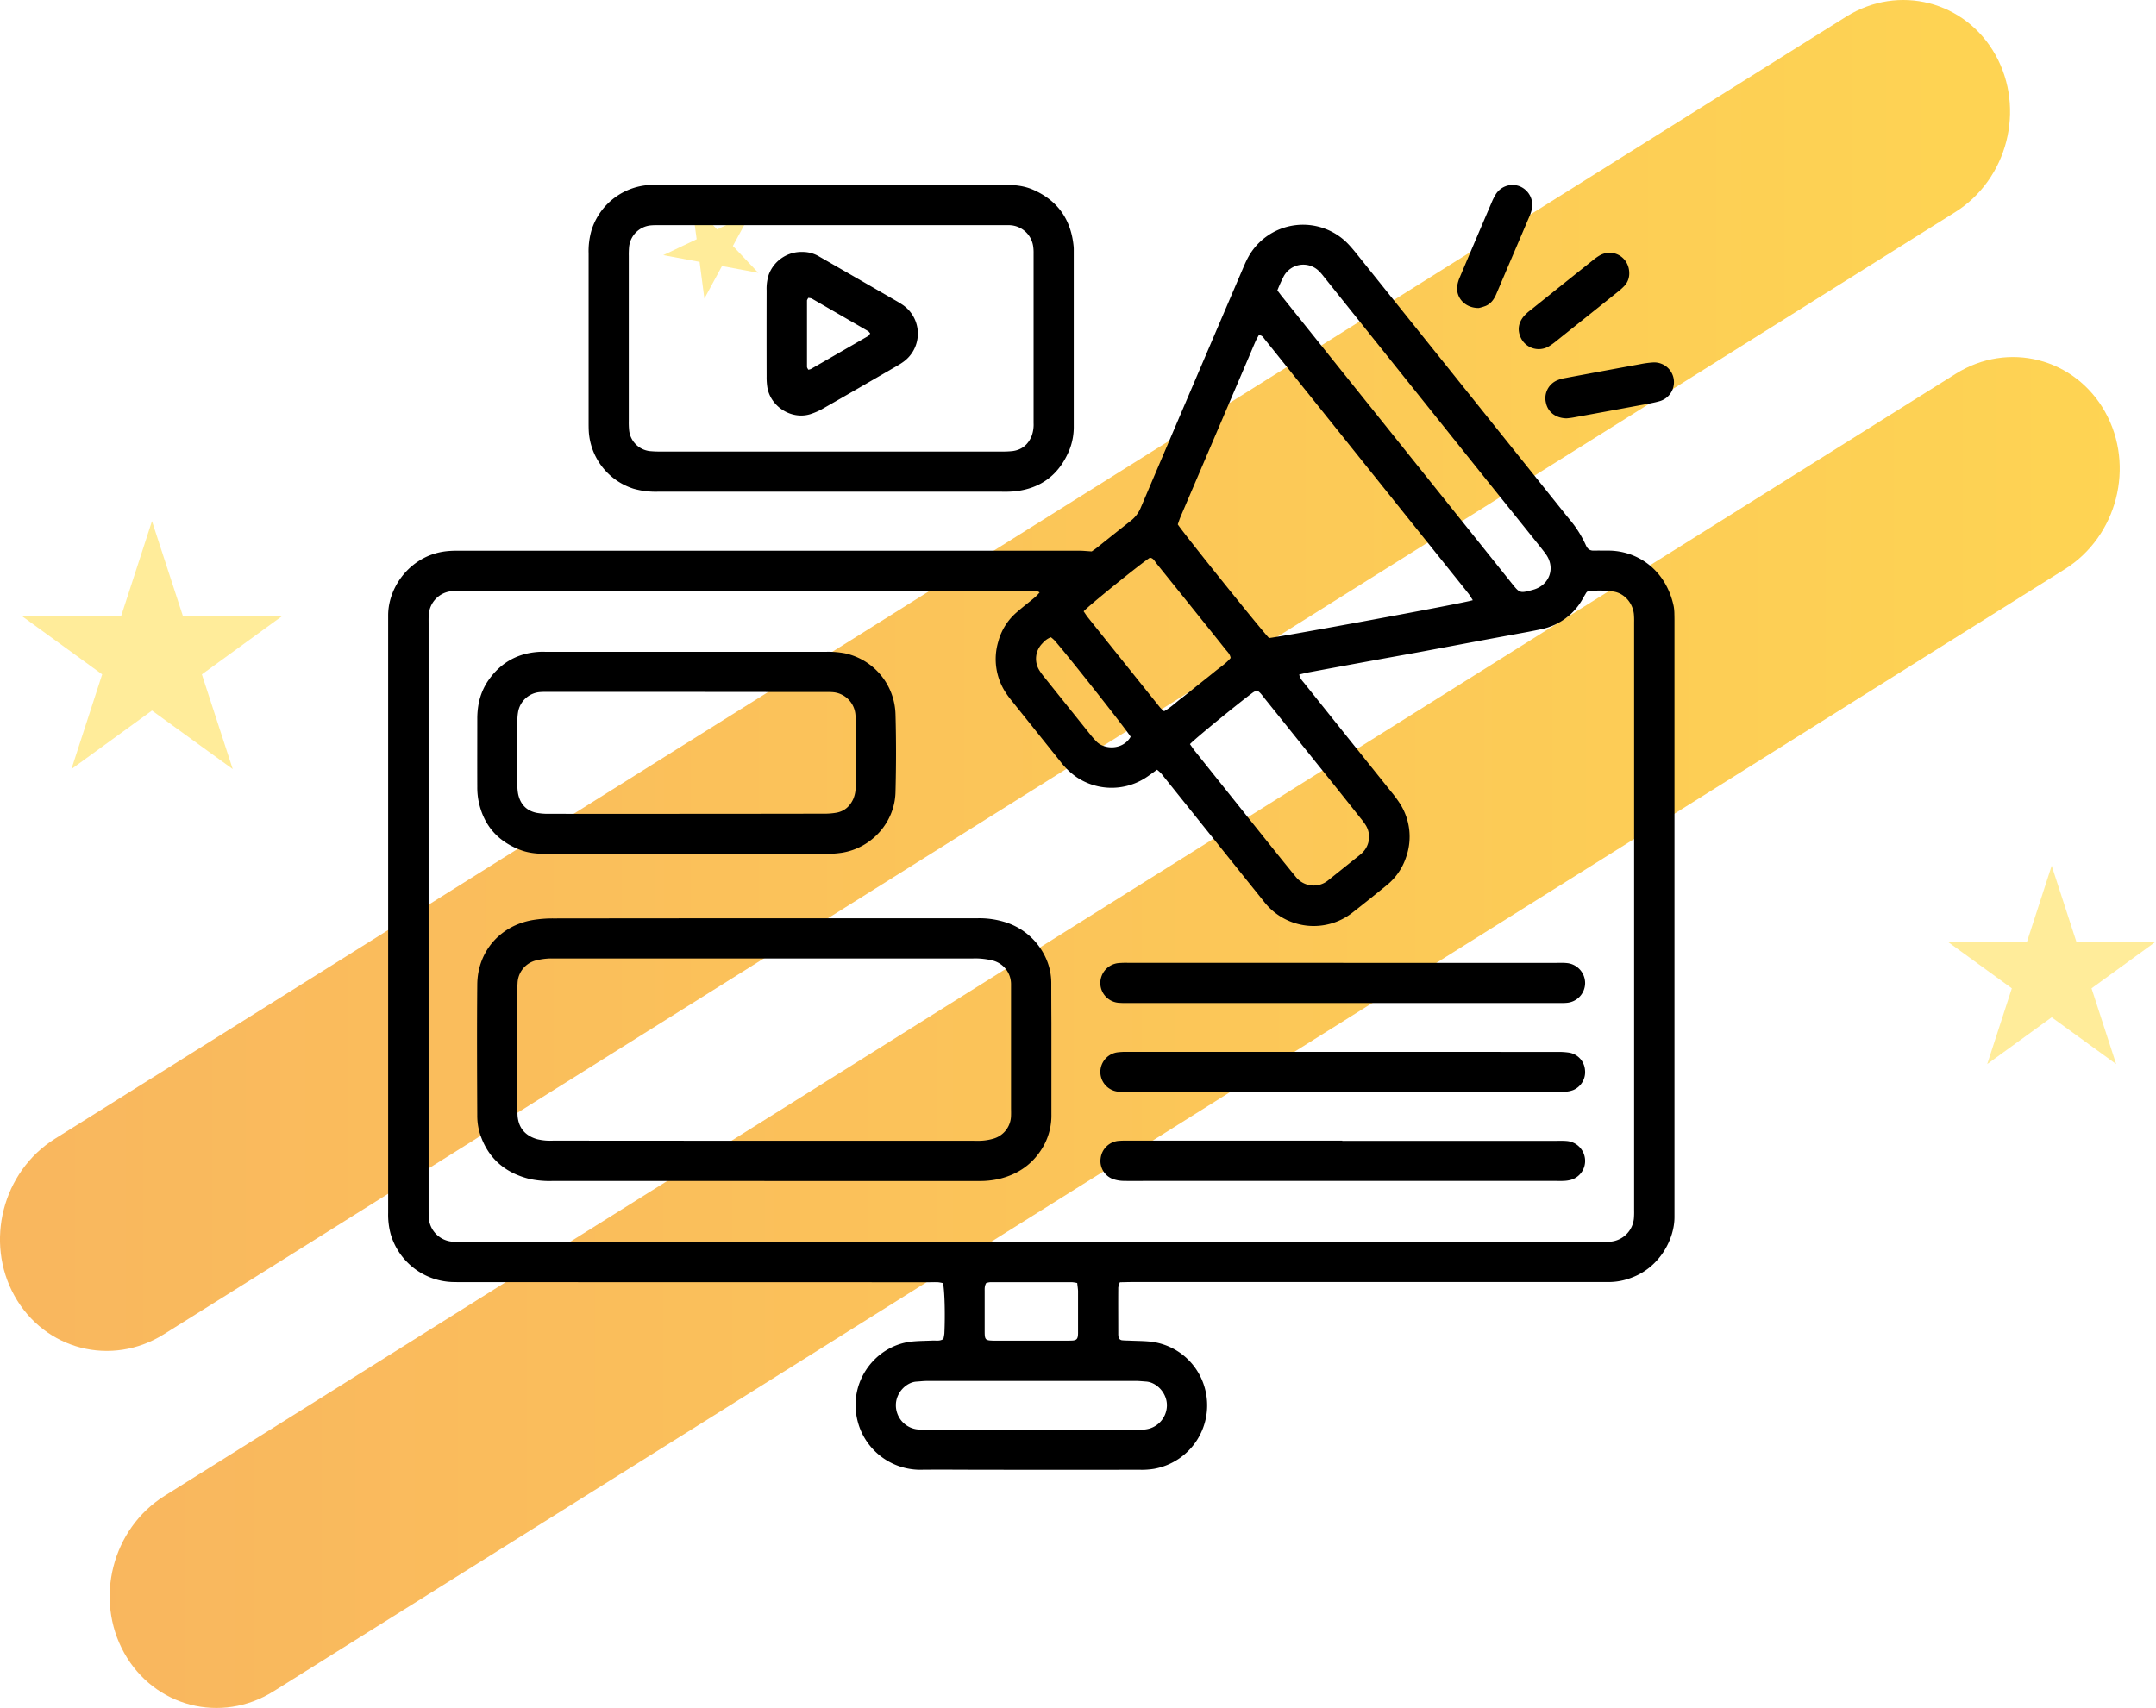 <svg xmlns="http://www.w3.org/2000/svg" xmlns:xlink="http://www.w3.org/1999/xlink" viewBox="0 0 1187.6 941.03"><defs><style>.cls-1,.cls-2{fill-opacity:0.7;}.cls-1{fill:url(#linear-gradient);}.cls-2{fill:url(#linear-gradient-2);}.cls-3{fill:#ffda36;fill-opacity:0.5;}</style><linearGradient id="linear-gradient" y1="372.16" x2="1107.22" y2="372.16" gradientUnits="userSpaceOnUse"><stop offset="0" stop-color="#f7981a"/><stop offset="1" stop-color="#fec20a"/></linearGradient><linearGradient id="linear-gradient-2" x1="60.41" y1="568.87" x2="1167.63" y2="568.87" xlink:href="#linear-gradient"/></defs><title>Asset 1</title><g id="Layer_2" data-name="Layer 2"><g id="Layer_1-2" data-name="Layer 1"><path class="cls-1" d="M30.24,627.44,1016.94,9.18c28.85-18.08,65.68-8.63,82.26,21.11h0c16.58,29.74,6.63,68.5-22.22,86.58L90.28,735.13C61.43,753.21,24.6,743.76,8,714H8C-8.56,684.28,1.39,645.52,30.24,627.44Z"/><path class="cls-2" d="M90.65,824.16,1077.36,205.9c28.85-18.08,65.67-8.63,82.25,21.11h0c16.58,29.74,6.63,68.5-22.22,86.58L150.69,931.85c-28.85,18.08-65.68,8.63-82.26-21.11h0C51.85,881,61.8,842.24,90.65,824.16Z"/><path class="cls-3" d="M1130.14,477l13.56,41.74h43.9l-35.51,25.8,13.56,41.74-35.51-25.79-35.51,25.79,13.56-41.74-35.51-25.8h43.9Z"/><path class="cls-3" d="M413.42,117.62l-9.73,17.9,14,14.79-20-3.72L388,164.5l-2.65-20.21-20-3.72,18.4-8.76L381,111.6l14,14.79Z"/><path class="cls-3" d="M83.72,287.13l17,52.18h54.86l-44.38,32.25,17,52.18L83.72,391.49,39.34,423.74l16.95-52.18L11.9,339.31H66.77Z"/><path d="M519.64,737.76a21.32,21.32,0,0,0,.56-3.12c.49-10.59.13-23.84-.78-27.68a20.34,20.34,0,0,0-2.7-.49c-1.66-.08-3.33,0-5,0l-255.83-.05c-2.33,0-4.67,0-7-.07a36.78,36.78,0,0,1-33.65-26.24,41,41,0,0,1-1.43-11.85q0-46.53,0-93.07l0-229.15c0-2.33,0-4.67,0-7,0-16.27,13-33.48,32.54-35.38,2.15-.21,4.33-.25,6.5-.25q170.72,0,341.43,0c2.15,0,4.29.24,7.09.4.53-.38,1.64-1.09,2.67-1.91,6.28-5,12.49-10,18.81-14.94a18,18,0,0,0,5.61-7.46q27.81-65.34,55.78-130.62c.85-2,1.7-4,2.66-5.92a34.44,34.44,0,0,1,56-8.24c1.47,1.58,2.87,3.24,4.23,4.94q57.74,72,115.46,144.09c2,2.47,4.09,4.86,5.83,7.5a60.09,60.09,0,0,1,5.12,9.12c1,2.22,2.26,3.09,4.54,3,2.5-.06,5,0,7.51,0,15.62-.15,31.9,9.95,36.33,30.57a25.62,25.62,0,0,1,.39,4.47c.07,2.17.05,4.34.05,6.51l0,320.21c0,1.84,0,3.67,0,5.51,0,11.87-7.94,27.62-23.83,33.39a34.58,34.58,0,0,1-12.23,2.33c-2.5,0-5,0-7.51,0H624c-2.32,0-4.64.08-7.13.13a12,12,0,0,0-.89,2.94c-.07,8.51,0,17,0,25.52a8.25,8.25,0,0,0,.12,1.49,2.19,2.19,0,0,0,2,2c1.48.16,3,.14,4.49.21,3.83.18,7.68.15,11.48.58a35.06,35.06,0,0,1,29.59,25.6,35.53,35.53,0,0,1-27.92,44.43,41.67,41.67,0,0,1-8,.53q-43.05.06-86.1,0c-11.68,0-23.37-.14-35.05,0a35.67,35.67,0,0,1-33.26-23.73c-7.87-22.8,8-44.58,28.69-46.88,4-.44,8-.39,12-.6C515.78,738.55,517.66,739,519.64,737.76Zm196-366.11c.57,2.43,1.85,3.56,2.86,4.83q23.74,29.7,47.52,59.38a72.13,72.13,0,0,1,4.8,6.4,33.85,33.85,0,0,1,3.65,30.18,33.1,33.1,0,0,1-10.73,15.38q-9.3,7.6-18.75,15a34.62,34.62,0,0,1-48.38-5.6c-3.53-4.44-7.1-8.84-10.65-13.27q-23.16-28.89-46.32-57.78a19,19,0,0,0-2.32-2.08c-1.77,1.27-3.35,2.46-5,3.59a34.65,34.65,0,0,1-39.09.64,38.89,38.89,0,0,1-9-8.57q-13.6-17-27.22-34a46.23,46.23,0,0,1-2.94-4,33.64,33.64,0,0,1-4.18-28.28,32.1,32.1,0,0,1,9.91-15.91c3.39-3,7-5.7,10.42-8.59a32.33,32.33,0,0,0,2.44-2.56c-2-1.31-3.86-.9-5.63-.9q-156.45,0-312.89,0a47.81,47.81,0,0,0-5.49.22,13.93,13.93,0,0,0-12.46,12.93c-.15,1.66-.1,3.33-.1,5q0,161.35,0,322.7c0,1.5,0,3,.09,4.5a14.17,14.17,0,0,0,13.26,13.28c2.16.18,4.34.13,6.5.13q116.66,0,233.29,0,195.24,0,390.49,0c2.5,0,5,.07,7.5-.17A14.2,14.2,0,0,0,900,671.44a42.19,42.19,0,0,0,.13-4.5q0-162.11,0-324.21a39.72,39.72,0,0,0-.14-4.5c-.68-6-5.15-11.22-10.9-12.24a50.66,50.66,0,0,0-14.53-.18,5.8,5.8,0,0,0-.71.61c-.68,1.14-1.36,2.28-2,3.43a33.79,33.79,0,0,1-22.62,16.75c-2.43.56-4.89,1-7.35,1.5-8.85,1.64-17.71,3.25-26.56,4.9-10.66,2-21.31,4-32,6-9.18,1.7-18.38,3.31-27.56,5q-17.22,3.15-34.44,6.36C719.55,370.67,717.8,371.14,715.6,371.65Zm95.64-40.95c-.93-1.42-1.55-2.57-2.35-3.58-3.93-5-7.91-9.89-11.86-14.84L715.14,210c-6.14-7.67-12.27-15.37-18.44-23-.8-1-1.39-2.36-3.33-2.28-.55,1-1.23,2.14-1.76,3.32-1.28,2.89-2.48,5.82-3.72,8.73q-18.76,43.88-37.52,87.77c-.64,1.5-1.13,3.07-1.6,4.39,2.94,4.65,47.6,60.19,50.27,62.59C703.17,351.31,805.89,332.45,811.24,330.7ZM703.62,160c1.26,1.66,2.13,2.87,3.07,4q28.3,35.33,56.62,70.66,34.88,43.55,69.72,87.1c4,5,4.36,5.07,10.59,3.42.64-.17,1.28-.35,1.91-.57,8.07-2.81,11.06-11.55,6.38-18.71-.91-1.39-2-2.67-3-4q-15.65-19.52-31.3-39-44.25-55.27-88.47-110.55a29,29,0,0,0-2.61-3,12.28,12.28,0,0,0-19.3,2.69A86.12,86.12,0,0,0,703.62,160ZM655.47,410c1,1.39,1.8,2.63,2.72,3.79q21.21,26.55,42.46,53.09,6.55,8.19,13.19,16.32a12.54,12.54,0,0,0,17.48,2.05l18.34-14.68a13.25,13.25,0,0,0,1.07-1.05,12.19,12.19,0,0,0,1.62-14.78,35.75,35.75,0,0,0-2.94-4q-8.38-10.58-16.82-21.11-18-22.42-36-44.84c-1.23-1.53-2.29-3.26-4.22-4.43a18.84,18.84,0,0,0-2.14,1.14C682.72,387,658.21,407,655.47,410ZM568,787.71h57.5c1.67,0,3.35,0,5-.1a13.47,13.47,0,0,0,12.27-12.92c.26-6.85-5.39-13.09-11.54-13.5-1.83-.12-3.66-.33-5.48-.33q-57.51,0-115,0c-2,0-4,.25-6,.37-5.37.33-11.4,6-11.27,13.22A13.41,13.41,0,0,0,505,787.52a41.8,41.8,0,0,0,5.49.18Zm28.93-450.86c.89,1.27,1.59,2.4,2.41,3.43q19.83,24.8,39.71,49.58a19,19,0,0,0,2.18,2c3.59-2,6.31-4.7,9.34-7,3.18-2.43,6.26-5,9.38-7.49s6-4.74,9-7.2,6.45-4.64,8.94-7.67c-.37-2.19-1.83-3.42-2.94-4.82-4.87-6.15-9.79-12.25-14.69-18.36Q648.63,324.83,637,310.41c-1-1.25-1.7-3-3.64-3.1C628.79,310.2,599.7,333.65,596.89,336.85Zm-3.52,370.06a21.27,21.27,0,0,0-2.92-.47q-22.49,0-45,0a10.61,10.61,0,0,0-2.23.45c-1,1.6-.87,3.11-.87,4.59,0,7.33,0,14.65,0,22,0,4.79.36,5.07,5.1,5.17h40c1.17,0,2.34,0,3.5-.08,1.93-.19,2.6-.9,2.78-2.85a18.9,18.9,0,0,0,.06-2c0-7.5,0-15,0-22.48C593.77,709.94,593.54,708.64,593.37,706.91ZM578.85,351.1a11.36,11.36,0,0,0-4.53,3.25,12,12,0,0,0-1.71,15.13,34.73,34.73,0,0,0,2.65,3.63q12.65,15.81,25.32,31.59c1,1.29,2.15,2.54,3.29,3.75,4.3,4.6,14.54,5,18.93-2.5-1.78-3.2-34.74-45-42.07-53.26A17.66,17.66,0,0,0,578.85,351.1Z"/><path d="M458,270.91H362.36A44.7,44.7,0,0,1,349,269.27a35.49,35.49,0,0,1-24.67-31.49c-.08-1.49-.1-3-.1-4.5q0-46.78,0-93.57a41.45,41.45,0,0,1,1.59-12.84,35.67,35.67,0,0,1,33.38-25c1,0,2,0,3,0q95.88,0,191.75,0c5.25,0,10.3.55,15.14,2.67,13.66,6,20.9,16.55,22.3,31.26a19.19,19.19,0,0,1,.07,2q0,48.54,0,97.07A34.16,34.16,0,0,1,589,248.06c-5.62,13.54-15.72,21.18-30.34,22.68a68.09,68.09,0,0,1-7,.17Zm-.52-22.13h93.59a54.17,54.17,0,0,0,6.5-.23c5.28-.64,8.81-3.61,10.77-8.53a18.23,18.23,0,0,0,1-6.87q0-46.77,0-93.54a23.94,23.94,0,0,0-.18-3.49A13.59,13.59,0,0,0,556,124.06c-1,0-2,0-3,0q-95.1,0-190.18,0a39.65,39.65,0,0,0-4.5.13A13.3,13.3,0,0,0,346.52,136a46.24,46.24,0,0,0-.17,5q0,45.51,0,91a43.72,43.72,0,0,0,.18,5,12.94,12.94,0,0,0,11.36,11.54,56.16,56.16,0,0,0,6.49.24Z"/><path d="M897.45,150.77a9.94,9.94,0,0,1-2.86,6.95,33.8,33.8,0,0,1-3.35,3q-16.95,13.58-33.91,27.12a34.92,34.92,0,0,1-4.05,2.92,10.92,10.92,0,0,1-15.82-5.24c-1.71-4.1-.88-7.85,1.83-11.19a23.46,23.46,0,0,1,3.66-3.37q17.32-13.89,34.69-27.75a25.76,25.76,0,0,1,3.68-2.56C888.83,136.57,897.59,141.94,897.45,150.77Z"/><path d="M863,230.5c-6.15-.08-10.46-3.56-11.47-8.67a10.66,10.66,0,0,1,6.24-12.29,19.17,19.17,0,0,1,4.29-1.23q20.61-3.87,41.23-7.63a54.79,54.79,0,0,1,7.41-1A10.89,10.89,0,0,1,914.29,221c-3.66,1.06-7.47,1.63-11.23,2.33q-18.16,3.38-36.34,6.68C865.26,230.29,863.76,230.41,863,230.5Z"/><path d="M814.57,169.7c-7.48.08-12.69-5.62-11.87-12.13a18.24,18.24,0,0,1,1.39-4.77q8.76-20.73,17.63-41.41a30.78,30.78,0,0,1,2-4,10.9,10.9,0,0,1,13-4.88,11.09,11.09,0,0,1,7.05,12.85,20.24,20.24,0,0,1-1.27,3.78c-6.07,14.27-12.19,28.51-18.25,42.78-1.21,2.86-2.88,5.3-5.78,6.59A27,27,0,0,1,814.57,169.7Z"/><path d="M421.05,650.68q-58.31,0-116.61,0A52.5,52.5,0,0,1,292,649.63c-13.9-3.36-23.42-11.62-27.74-25.35a33.79,33.79,0,0,1-1.36-9.86c-.11-24-.22-48,0-72,.16-18.16,12.58-32.41,30.54-35.5a67.48,67.48,0,0,1,11.45-.89q93.84-.11,187.68-.09,23,0,46,0a47.35,47.35,0,0,1,15.76,2.35,36.44,36.44,0,0,1,21.07,18.13,33.42,33.42,0,0,1,3.68,15.41q0,10.75.07,21.51,0,25.26,0,50.51a34.63,34.63,0,0,1-4.19,17.3c-5.51,9.9-13.94,15.89-24.92,18.46a47.73,47.73,0,0,1-10.92,1.09H421.05Zm-.2-22.16h115.6a43.84,43.84,0,0,0,5-.08,29.68,29.68,0,0,0,5.87-1.11,13.39,13.39,0,0,0,9.59-12.68c.07-1.49,0-3,0-4.5l0-50.51q0-8.76,0-17.51a13.42,13.42,0,0,0-10-12.88,40.74,40.74,0,0,0-6.88-1.09c-2-.18-4-.06-6-.06l-227.7,0c-1.67,0-3.35-.09-5,.07a35.68,35.68,0,0,0-5.91.95,13.39,13.39,0,0,0-10.33,12.61c-.11,1.5-.07,3-.07,4.5q0,32,0,64c0,1.33,0,2.67.05,4,.36,6.92,4,11.42,10.71,13.4a30.53,30.53,0,0,0,8.92.82Z"/><path d="M378,470.46H301.89c-5,0-10-.25-14.8-2-13.15-4.85-21.09-14.15-23.63-27.94a39.56,39.56,0,0,1-.55-7c-.05-12.5,0-25,0-37.51,0-7.68,1.72-14.88,6.17-21.26,6.85-9.81,16.3-15,28.23-15.62,1.33-.07,2.67,0,4,0H454.91a50.34,50.34,0,0,1,10.45.81,35.32,35.32,0,0,1,27.91,33.55c.41,14.32.38,28.67,0,43-.42,16.73-13.3,30.9-29.81,33.38a63.74,63.74,0,0,1-9.47.61q-38,.07-76.06,0Zm.34-89.25H302.71c-1.67,0-3.34-.05-5,.08a13.29,13.29,0,0,0-12.35,11.18A26.87,26.87,0,0,0,285,397q0,17.76,0,35.51a25,25,0,0,0,.42,5c1.2,5.59,4.56,9.21,10.22,10.35a36,36,0,0,0,7,.52q40.29.06,80.58,0,35.3,0,70.57-.07a37.64,37.64,0,0,0,7-.55c4.41-.83,7.42-3.55,9.25-7.62a16.32,16.32,0,0,0,1.25-6.83q0-18.51,0-37c0-.84,0-1.67-.09-2.5a13.56,13.56,0,0,0-12.81-12.47c-1.66-.11-3.33-.06-5-.06Z"/><path d="M739.38,628.56H857.53c1.84,0,3.68-.06,5.51.1a11,11,0,0,1,10.06,10.08,10.83,10.83,0,0,1-7.92,11.35,17.33,17.33,0,0,1-3.94.55c-1.83.1-3.67,0-5.5,0H635c-5.34,0-10.68.11-16,0a18.64,18.64,0,0,1-5.86-1,10.55,10.55,0,0,1-6.86-11.51,10.92,10.92,0,0,1,9.52-9.52,54.45,54.45,0,0,1,6-.15H739.38Z"/><path d="M739.89,530.51H857.54c1.84,0,3.68-.07,5.5.11a11.09,11.09,0,0,1,10.1,11.13,11,11,0,0,1-10.4,10.8c-1.49.12-3,.07-4.5.07l-236.81,0a50.32,50.32,0,0,1-5.5-.13,11,11,0,0,1-9.84-10.82,11.1,11.1,0,0,1,9.64-11,46.16,46.16,0,0,1,6-.17H739.89Z"/><path d="M739.37,601.74q-58.32,0-116.64,0a52.67,52.67,0,0,1-7-.29,10.91,10.91,0,0,1-.27-21.63,37.6,37.6,0,0,1,5-.28H739.59q59.07,0,118.15.05a38.89,38.89,0,0,1,6.48.37,10.5,10.5,0,0,1,8.85,9.52,10.73,10.73,0,0,1-6.22,11,13.86,13.86,0,0,1-4.34,1c-2.15.2-4.33.17-6.5.17H739.37Z"/><path d="M442.14,138.81a17.66,17.66,0,0,1,9.1,2.53L466,149.82q13.22,7.6,26.42,15.24c1.45.83,2.91,1.65,4.29,2.57a19.16,19.16,0,0,1,.38,32.09c-1.77,1.24-3.68,2.28-5.56,3.36-12.41,7.18-24.81,14.39-37.26,21.48a37.64,37.64,0,0,1-8.16,3.7c-10.26,3-21.55-4.21-23.41-14.71a35.17,35.17,0,0,1-.42-6q-.06-23.76,0-47.51a25,25,0,0,1,1.22-8.86A19.25,19.25,0,0,1,442.14,138.81Zm3.06,64.87a6,6,0,0,0,1.38-.32q15.81-9.08,31.58-18.19c.5-.29.78-.94,1.18-1.43-.49-.56-.74-1.05-1.14-1.29q-15.54-9-31.14-18a5.79,5.79,0,0,0-1.88-.31c-.29.64-.66,1.07-.66,1.5q0,18.23,0,36.44C444.51,202.55,444.88,203,445.2,203.68Z"/></g></g></svg>